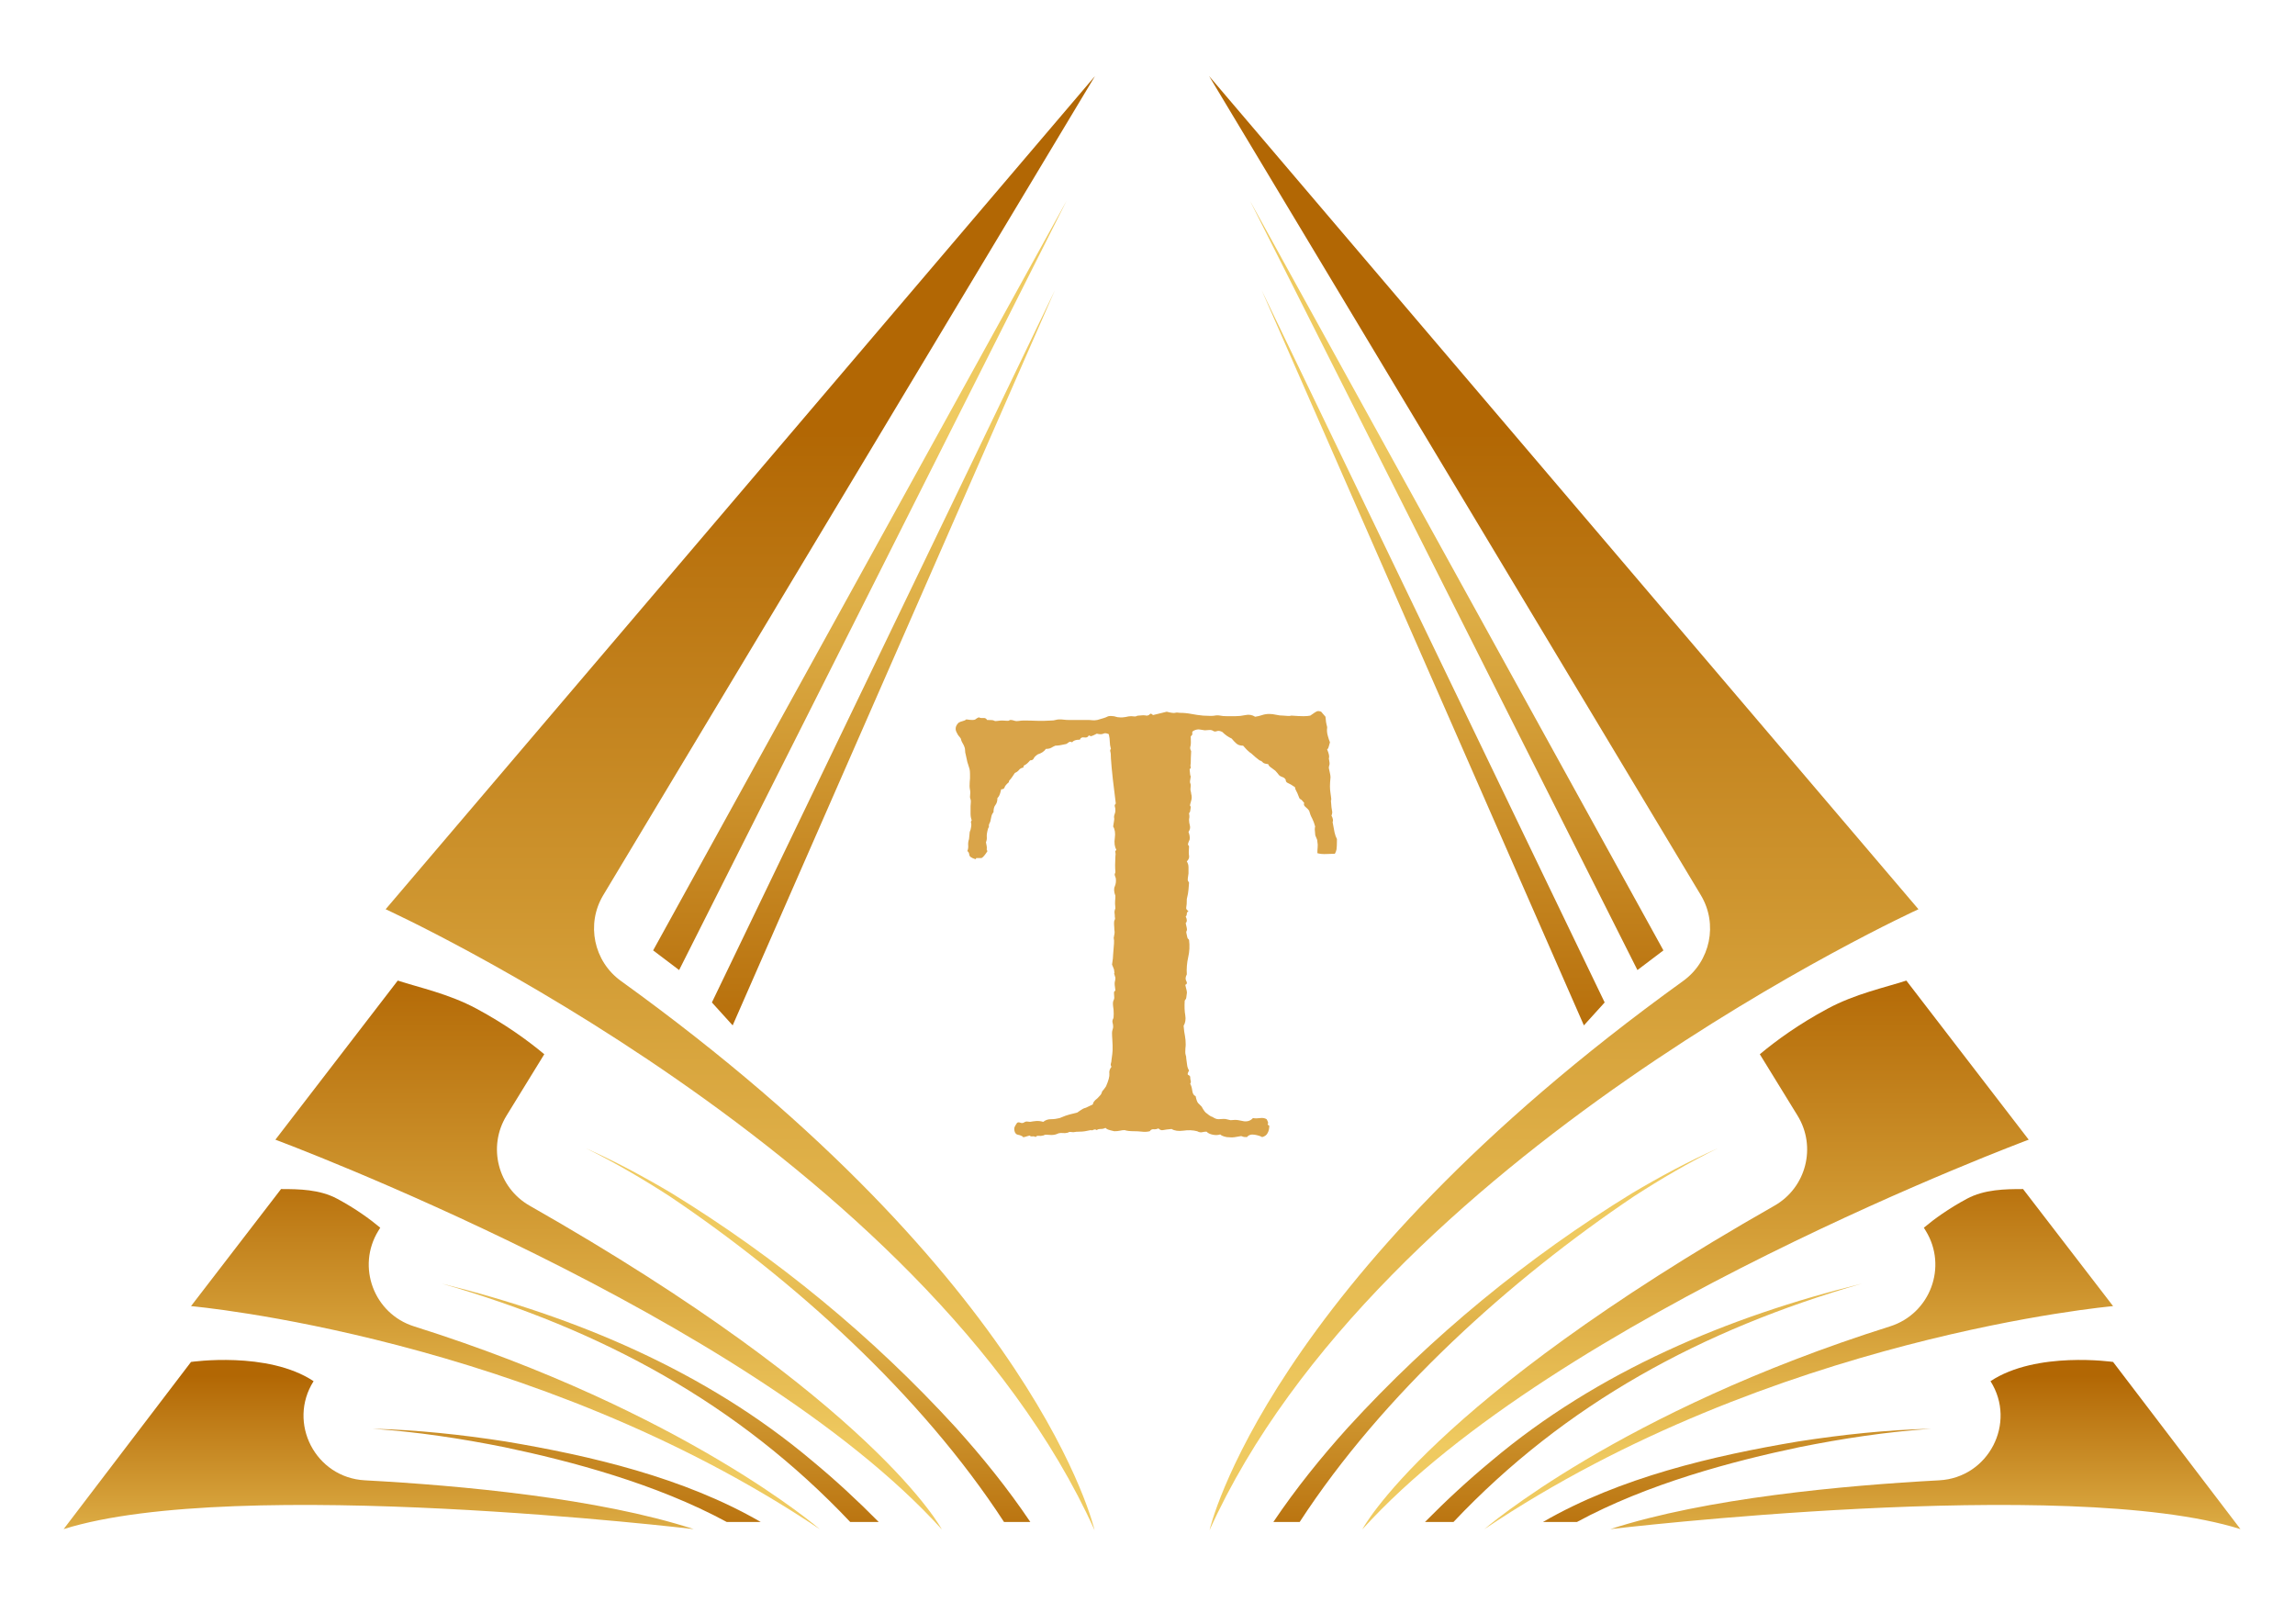 <svg xml:space="preserve" viewBox="468.992 360.448 315.392 223.232" version="1.1" xmlns:xlink="http://www.w3.org/1999/xlink" xmlns="http://www.w3.org/2000/svg" style="max-height: 500px" width="315.392" height="223.232">
<desc>Created with Fabric.js 5.3.0</desc>
<defs>
</defs>
<g id="background-logo" transform="matrix(1 0 0 1 640 512)">
<rect height="1024" width="1280" ry="0" rx="0" y="-512" x="-640" paint-order="stroke" style="stroke: none; stroke-width: 0; stroke-dasharray: none; stroke-linecap: butt; stroke-dashoffset: 0; stroke-linejoin: miter; stroke-miterlimit: 4; fill: rgb(255,255,255); fill-opacity: 0; fill-rule: nonzero; opacity: 1;"/>
</g>
<g id="logo-logo" transform="matrix(1.386 0 0 1.386 627.313 470.813)">
<g paint-order="stroke" style="">
		<g transform="matrix(0.223 0 0 0.223 -0.02 52.746)">
<linearGradient y2="674.124" x2="499.911" y1="839.698" x1="499.911" gradientTransform="matrix(1 0 0 1 0 0)" gradientUnits="userSpaceOnUse" id="SVGID_1_212254">
<stop style="stop-color:rgb(178,103,4);stop-opacity: 1" offset="0%"/>
<stop style="stop-color:rgb(239,202,96);stop-opacity: 1" offset="86.082%"/>
</linearGradient>
<path stroke-linecap="round" d="M 285.494 675.19 C 273.533 667.461 261.004 660.107 248.212 653.839 C 261.222 659.616 274.089 666.528 286.354 673.818 C 332.99 702.444 375.696 737.51 412.666 777.939 C 424.595 791.167 435.848 805.105 445.88 820.005 L 434.18 820.005 C 397.213 763.199 340.383 712.086 285.494 675.19 Z M 365.791 820.005 L 378.463 820.005 C 369.083 810.497 359.276 801.421 348.995 792.914 C 301.767 753.055 243.725 728.735 184.229 714.035 C 255.325 734.51 316.06 767.389 365.791 820.005 Z M 326.003 820.005 C 291.806 800.219 250.306 790.54 212.554 784.217 C 192.964 781.171 173.205 779.05 153.389 778.556 C 173.125 779.911 192.719 782.884 212.095 786.768 C 241.627 792.954 279.515 803 310.884 820.005 L 326.003 820.005 Z M 565.642 820.005 L 553.941 820.005 C 563.974 805.105 575.227 791.167 587.156 777.939 C 624.125 737.51 666.832 702.444 713.468 673.818 C 725.733 666.528 738.6 659.616 751.61 653.839 C 738.818 660.107 726.288 667.461 714.328 675.19 C 659.438 712.086 602.609 763.199 565.642 820.005 Z M 815.593 714.035 C 756.097 728.735 698.055 753.055 650.827 792.914 C 640.546 801.421 630.739 810.497 621.359 820.005 L 634.031 820.005 C 683.762 767.389 744.497 734.51 815.593 714.035 Z M 688.938 820.005 C 720.307 803 758.195 792.954 787.727 786.768 C 807.103 782.884 826.697 779.911 846.433 778.556 C 826.617 779.05 806.858 781.171 787.268 784.217 C 749.516 790.54 708.016 800.219 673.819 820.005 L 688.938 820.005 Z" transform="translate(-499.911, -736.922)" paint-order="stroke" style="stroke: none; stroke-width: 0; stroke-dasharray: none; stroke-linecap: butt; stroke-dashoffset: 0; stroke-linejoin: miter; stroke-miterlimit: 4; fill: url(#SVGID_1_212254); fill-rule: nonzero; opacity: 1;"/>
</g>
		<g transform="matrix(0.223 0 0 0.223 0.618 -18.837)">
<linearGradient y2="284.415" x2="502.775" y1="622.997" x1="502.775" gradientTransform="matrix(1 0 0 1 0 0)" gradientUnits="userSpaceOnUse" id="SVGID_2_212255">
<stop style="stop-color:rgb(178,103,4);stop-opacity: 1" offset="0%"/>
<stop style="stop-color:rgb(239,202,96);stop-opacity: 1" offset="86.082%"/>
</linearGradient>
<path stroke-linecap="round" d="M 278.174 565.339 L 461.978 232.093 L 289.728 574.081 L 278.174 565.339 L 278.174 565.339 Z M 304.296 588.488 L 313.535 598.684 L 456.796 271.84 L 304.296 588.488 Z M 727.375 565.339 L 543.571 232.093 L 715.822 574.081 L 727.375 565.339 L 727.375 565.339 Z M 548.753 271.84 L 692.015 598.684 L 701.253 588.488 L 548.753 271.84 Z" transform="translate(-502.775, -415.389)" paint-order="stroke" style="stroke: none; stroke-width: 0; stroke-dasharray: none; stroke-linecap: butt; stroke-dashoffset: 0; stroke-linejoin: miter; stroke-miterlimit: 4; fill: url(#SVGID_2_212255); fill-rule: nonzero; opacity: 1;"/>
</g>
		<g transform="matrix(0.223 0 0 0.223 0 0)">
<linearGradient y2="334.802" x2="500" y1="848.27" x1="500" gradientTransform="matrix(1 0 0 1 0 0)" gradientUnits="userSpaceOnUse" id="SVGID_3_212256">
<stop style="stop-color:rgb(239,202,96);stop-opacity: 1" offset="13.918%"/>
<stop style="stop-color:rgb(178,103,4);stop-opacity: 1" offset="100%"/>
</linearGradient>
<path stroke-linecap="round" d="M 263.861 579.078 C 449.604 712.922 474.436 823.261 474.436 823.261 C 399.194 656.706 159.232 547.184 159.232 547.184 L 474.637 176.739 L 255.986 540.926 C 248.284 553.754 251.722 570.33 263.861 579.078 Z M 736.139 579.078 C 550.396 712.922 525.564 823.261 525.564 823.261 C 600.806 656.706 840.768 547.184 840.768 547.184 L 525.363 176.739 L 744.014 540.926 C 751.716 553.754 748.278 570.33 736.139 579.078 Z" transform="translate(-500, -500)" paint-order="stroke" style="stroke: none; stroke-width: 0; stroke-dasharray: none; stroke-linecap: butt; stroke-dashoffset: 0; stroke-linejoin: miter; stroke-miterlimit: 4; fill: url(#SVGID_3_212256); fill-rule: nonzero; opacity: 1;"/>
</g>
		<g transform="matrix(0.223 0 0 0.223 0 44.804)">
<linearGradient y2="572.41" x2="500" y1="820.483" x1="500" gradientTransform="matrix(1 0 0 1 0 0)" gradientUnits="userSpaceOnUse" id="SVGID_4_212257">
<stop style="stop-color:rgb(239,202,96);stop-opacity: 1" offset="13.918%"/>
<stop style="stop-color:rgb(178,103,4);stop-opacity: 1" offset="100%"/>
</linearGradient>
<path stroke-linecap="round" d="M 199.628 591.725 C 212.509 598.65 222.438 605.868 229.767 611.985 L 212.989 639.27 C 204.471 653.121 209.126 671.279 223.259 679.321 C 376.852 766.714 406.533 823.261 406.533 823.261 C 320.636 728.289 110.214 649.974 110.214 649.974 L 164.62 579.233 C 174.247 582.377 187.315 585.105 199.628 591.725 Z M 800.372 591.725 C 787.491 598.65 777.562 605.868 770.233 611.985 L 787.011 639.27 C 795.529 653.121 790.874 671.279 776.741 679.321 C 623.148 766.714 593.467 823.261 593.467 823.261 C 679.364 728.289 889.786 649.974 889.786 649.974 L 835.38 579.233 C 825.753 582.377 812.685 585.105 800.372 591.725 Z" transform="translate(-500, -701.247)" paint-order="stroke" style="stroke: none; stroke-width: 0; stroke-dasharray: none; stroke-linecap: butt; stroke-dashoffset: 0; stroke-linejoin: miter; stroke-miterlimit: 4; fill: url(#SVGID_4_212257); fill-rule: nonzero; opacity: 1;"/>
</g>
		<g transform="matrix(0.223 0 0 0.223 0 55.131)">
<linearGradient y2="656.03" x2="500" y1="815.388" x1="500" gradientTransform="matrix(1 0 0 1 0 0)" gradientUnits="userSpaceOnUse" id="SVGID_5_212258">
<stop style="stop-color:rgb(239,202,96);stop-opacity: 1" offset="13.918%"/>
<stop style="stop-color:rgb(178,103,4);stop-opacity: 1" offset="100%"/>
</linearGradient>
<path stroke-linecap="round" d="M 137.71 676.328 C 145.884 680.723 152.185 685.303 156.836 689.185 L 155.989 690.563 C 146.18 706.514 154 727.421 171.859 733.054 C 292.182 771.004 352.296 823.261 352.296 823.261 C 224.536 737.397 72.693 724.053 72.693 724.053 L 112.722 672.005 C 120.682 672.005 129.897 672.127 137.71 676.328 Z M 862.29 676.328 C 854.116 680.723 847.815 685.303 843.164 689.185 L 844.011 690.563 C 853.82 706.514 846 727.421 828.141 733.054 C 707.818 771.004 647.704 823.261 647.704 823.261 C 775.464 737.397 927.307 724.053 927.307 724.053 L 887.278 672.005 C 879.318 672.005 870.103 672.127 862.29 676.328 Z" transform="translate(-500, -747.633)" paint-order="stroke" style="stroke: none; stroke-width: 0; stroke-dasharray: none; stroke-linecap: butt; stroke-dashoffset: 0; stroke-linejoin: miter; stroke-miterlimit: 4; fill: url(#SVGID_5_212258); fill-rule: nonzero; opacity: 1;"/>
</g>
		<g transform="matrix(0.223 0 0 0.223 0 63.595)">
<linearGradient y2="755.087" x2="500" y1="868.185" x1="500" gradientTransform="matrix(1 0 0 1 0 0)" gradientUnits="userSpaceOnUse" id="SVGID_6_212259">
<stop style="stop-color:rgb(239,202,96);stop-opacity: 1" offset="13.918%"/>
<stop style="stop-color:rgb(178,103,4);stop-opacity: 1" offset="100%"/>
</linearGradient>
<path stroke-linecap="round" d="M 296.21 823.261 C 296.21 823.261 93.026 799.084 16.062 823.261 L 72.693 748.938 C 72.693 748.938 106.802 743.963 127.195 757.488 L 127.195 757.488 C 115.456 776.06 128.04 800.384 149.979 801.566 C 192.624 803.864 253.765 809.489 296.21 823.261 Z M 703.79 823.261 C 703.79 823.261 906.974 799.084 983.938 823.261 L 927.307 748.938 C 927.307 748.938 893.198 743.963 872.805 757.488 L 872.805 757.488 C 884.544 776.06 871.96 800.384 850.021 801.566 C 807.376 803.864 746.235 809.489 703.79 823.261 Z" transform="translate(-500, -785.653)" paint-order="stroke" style="stroke: none; stroke-width: 0; stroke-dasharray: none; stroke-linecap: butt; stroke-dashoffset: 0; stroke-linejoin: miter; stroke-miterlimit: 4; fill: url(#SVGID_6_212259); fill-rule: nonzero; opacity: 1;"/>
</g>
</g>
</g>
<g id="tagline-3dcad48a-8550-43a2-9785-7de468df41f2-logo" transform="matrix(1.921 0 0 1.921 626.455 487.455)">
<g paint-order="stroke" style="">
		<g id="tagline-3dcad48a-8550-43a2-9785-7de468df41f2-logo-path-0" transform="matrix(1 0 0 1 0 0)">
<path stroke-linecap="round" d="M 26.33 -19.22 L 26.33 -19.22 Q 26.13 -19.22 25.74 -19.2 Q 25.35 -19.18 25.08 -19.26 L 25.08 -19.26 Q 25.08 -19.49 25.1 -19.69 Q 25.12 -19.88 25.08 -20.08 L 25.08 -20.08 Q 25.08 -20.23 25 -20.37 Q 24.92 -20.51 24.92 -20.66 L 24.92 -20.66 Q 24.88 -21.02 24.9 -21.07 Q 24.92 -21.13 24.92 -21.17 L 24.92 -21.17 Q 24.84 -21.48 24.71 -21.74 Q 24.57 -21.99 24.49 -22.3 L 24.49 -22.3 Q 24.41 -22.42 24.24 -22.56 Q 24.06 -22.7 24.14 -22.85 L 24.14 -22.85 Q 23.95 -23.09 23.89 -23.11 Q 23.83 -23.13 23.79 -23.2 L 23.79 -23.2 Q 23.63 -23.63 23.55 -23.75 Q 23.48 -23.87 23.48 -23.98 L 23.48 -23.98 Q 23.13 -24.22 22.97 -24.28 Q 22.81 -24.34 22.81 -24.53 L 22.81 -24.53 Q 22.73 -24.65 22.62 -24.69 Q 22.5 -24.73 22.38 -24.8 L 22.38 -24.8 Q 22.3 -24.88 22.23 -24.98 Q 22.15 -25.08 22.07 -25.16 L 22.07 -25.16 Q 21.76 -25.39 21.68 -25.45 Q 21.6 -25.51 21.56 -25.63 L 21.56 -25.63 Q 21.25 -25.66 21.17 -25.76 Q 21.09 -25.86 20.94 -25.9 L 20.94 -25.9 Q 20.59 -26.17 20.47 -26.29 Q 20.35 -26.41 20.23 -26.48 L 20.23 -26.48 Q 20 -26.68 19.92 -26.78 Q 19.84 -26.88 19.77 -26.95 L 19.77 -26.95 Q 19.45 -26.95 19.28 -27.11 Q 19.1 -27.27 18.95 -27.46 L 18.95 -27.46 Q 18.59 -27.62 18.28 -27.93 L 18.28 -27.93 Q 18.05 -28.05 17.89 -27.99 Q 17.73 -27.93 17.62 -28.01 L 17.62 -28.01 Q 17.5 -28.09 17.32 -28.07 Q 17.15 -28.05 17.03 -28.05 L 17.03 -28.05 Q 16.8 -28.09 16.64 -28.11 Q 16.48 -28.13 16.29 -28.05 L 16.29 -28.05 Q 16.09 -27.97 16.13 -27.85 Q 16.17 -27.73 16.02 -27.62 L 16.02 -27.62 Q 16.05 -27.07 16 -26.91 Q 15.94 -26.76 16.05 -26.56 L 16.05 -26.56 Q 16.02 -26.02 16.02 -25.7 L 16.02 -25.7 Q 15.98 -25.51 16.02 -25.43 Q 16.05 -25.35 15.94 -25.27 L 15.94 -25.27 Q 15.98 -24.8 16 -24.8 Q 16.02 -24.8 16.02 -24.73 L 16.02 -24.73 Q 15.94 -24.34 15.98 -24.28 Q 16.02 -24.22 16.02 -24.1 L 16.02 -24.1 Q 15.98 -23.79 16.02 -23.69 Q 16.05 -23.59 16.05 -23.52 L 16.05 -23.52 Q 16.13 -23.24 16.05 -23.01 L 16.05 -23.01 Q 15.94 -22.66 15.98 -22.64 Q 16.02 -22.62 16.02 -22.54 L 16.02 -22.54 Q 15.98 -22.19 15.94 -22.17 Q 15.9 -22.15 15.9 -22.11 L 15.9 -22.11 Q 15.94 -21.88 15.92 -21.8 Q 15.9 -21.72 15.9 -21.64 L 15.9 -21.64 Q 15.9 -21.45 15.96 -21.23 Q 16.02 -21.02 15.86 -20.78 L 15.86 -20.78 Q 15.98 -20.47 15.94 -20.23 L 15.94 -20.23 Q 15.78 -19.88 15.84 -19.84 Q 15.9 -19.8 15.9 -19.73 L 15.9 -19.73 Q 15.86 -19.3 15.9 -19.08 Q 15.94 -18.87 15.74 -18.67 L 15.74 -18.67 Q 15.86 -18.48 15.86 -18.26 Q 15.86 -18.05 15.86 -17.81 L 15.86 -17.81 Q 15.78 -17.34 15.82 -17.29 Q 15.86 -17.23 15.9 -17.15 L 15.9 -17.15 Q 15.86 -16.56 15.82 -16.35 Q 15.78 -16.13 15.74 -15.98 L 15.74 -15.98 Q 15.74 -15.55 15.7 -15.39 Q 15.66 -15.23 15.86 -15.12 L 15.86 -15.12 Q 15.74 -15.04 15.74 -14.92 Q 15.74 -14.8 15.66 -14.73 L 15.66 -14.73 Q 15.82 -14.41 15.66 -14.26 L 15.66 -14.26 Q 15.78 -13.79 15.74 -13.73 Q 15.7 -13.67 15.7 -13.59 L 15.7 -13.59 Q 15.78 -13.16 15.82 -13.14 Q 15.86 -13.13 15.9 -13.05 L 15.9 -13.05 Q 15.98 -12.42 15.84 -11.82 Q 15.7 -11.21 15.74 -10.59 L 15.74 -10.59 Q 15.59 -10.31 15.7 -10.12 Q 15.82 -9.92 15.63 -9.84 L 15.63 -9.84 Q 15.78 -9.3 15.74 -9.22 L 15.74 -9.22 Q 15.7 -8.83 15.66 -8.81 Q 15.63 -8.79 15.59 -8.71 L 15.59 -8.71 Q 15.55 -8.09 15.63 -7.66 Q 15.7 -7.23 15.51 -6.91 L 15.51 -6.91 Q 15.55 -6.45 15.61 -6.17 Q 15.66 -5.9 15.66 -5.59 L 15.66 -5.59 Q 15.66 -5.43 15.64 -5.31 Q 15.63 -5.2 15.63 -5.04 L 15.63 -5.04 Q 15.63 -4.92 15.66 -4.82 Q 15.7 -4.73 15.7 -4.57 L 15.7 -4.57 Q 15.74 -4.34 15.76 -4.12 Q 15.78 -3.91 15.9 -3.71 L 15.9 -3.71 Q 15.74 -3.44 15.84 -3.4 Q 15.94 -3.36 15.98 -3.28 L 15.98 -3.28 Q 15.98 -3.09 16.02 -2.97 Q 16.05 -2.85 15.98 -2.77 L 15.98 -2.77 Q 16.09 -2.58 16.13 -2.27 Q 16.17 -1.95 16.37 -1.88 L 16.37 -1.88 Q 16.45 -1.48 16.56 -1.37 Q 16.68 -1.25 16.8 -1.13 L 16.8 -1.13 Q 17.03 -0.7 17.19 -0.63 L 17.19 -0.63 Q 17.42 -0.43 17.58 -0.39 L 17.58 -0.39 Q 17.81 -0.23 18.01 -0.23 L 18.01 -0.23 Q 18.44 -0.27 18.57 -0.23 Q 18.71 -0.2 18.87 -0.16 L 18.87 -0.16 Q 19.22 -0.2 19.43 -0.16 Q 19.65 -0.12 19.84 -0.08 L 19.84 -0.08 Q 20.23 -0.04 20.47 -0.31 L 20.47 -0.31 Q 20.7 -0.27 20.98 -0.31 Q 21.25 -0.35 21.45 -0.23 L 21.45 -0.23 Q 21.6 0.04 21.54 0.1 Q 21.48 0.16 21.64 0.23 L 21.64 0.23 Q 21.64 0.55 21.52 0.76 Q 21.41 0.98 21.13 1.05 L 21.13 1.05 Q 20.94 0.94 20.59 0.88 Q 20.23 0.82 20.04 1.05 L 20.04 1.05 Q 19.8 1.05 19.75 1.02 Q 19.69 0.98 19.61 0.98 L 19.61 0.98 Q 19.06 1.09 18.89 1.07 Q 18.71 1.05 18.59 1.05 L 18.59 1.05 Q 18.24 0.98 18.13 0.86 L 18.13 0.86 Q 17.89 0.94 17.6 0.88 Q 17.3 0.82 17.15 0.66 L 17.15 0.66 Q 16.99 0.66 16.84 0.7 Q 16.68 0.74 16.48 0.63 L 16.48 0.63 Q 16.02 0.51 15.49 0.59 Q 14.96 0.66 14.65 0.47 L 14.65 0.47 Q 14.22 0.51 14.04 0.55 Q 13.87 0.59 13.71 0.43 L 13.71 0.43 Q 13.52 0.51 13.36 0.49 Q 13.2 0.47 13.09 0.63 L 13.09 0.63 Q 12.81 0.7 12.52 0.66 Q 12.23 0.63 11.99 0.63 L 11.99 0.63 Q 11.52 0.63 11.29 0.55 L 11.29 0.55 Q 11.13 0.55 10.96 0.59 Q 10.78 0.63 10.55 0.63 L 10.55 0.63 Q 10.2 0.55 10.1 0.51 Q 10 0.47 9.92 0.39 L 9.92 0.39 Q 9.77 0.47 9.57 0.47 Q 9.38 0.47 9.3 0.55 L 9.3 0.55 Q 9.18 0.47 9.06 0.53 Q 8.95 0.59 8.87 0.55 L 8.87 0.55 Q 8.4 0.66 8.11 0.66 Q 7.81 0.66 7.62 0.7 L 7.62 0.7 Q 7.34 0.66 7.29 0.7 Q 7.23 0.74 7.19 0.74 L 7.19 0.74 Q 7.03 0.78 6.88 0.76 Q 6.72 0.74 6.56 0.78 L 6.56 0.78 Q 6.33 0.9 6.05 0.9 L 6.05 0.9 Q 5.59 0.86 5.55 0.9 Q 5.51 0.94 5.43 0.94 L 5.43 0.94 Q 5.31 0.98 5.16 0.96 Q 5 0.94 4.92 1.05 L 4.92 1.05 Q 4.84 0.98 4.71 1 Q 4.57 1.02 4.49 0.94 L 4.49 0.94 Q 4.02 1.09 4.02 1.05 Q 4.02 1.02 3.95 0.98 L 3.95 0.98 Q 3.79 0.9 3.65 0.88 Q 3.52 0.86 3.44 0.7 L 3.44 0.7 Q 3.36 0.47 3.42 0.33 Q 3.48 0.2 3.59 0.04 L 3.59 0.04 Q 3.67 -0.04 3.83 0.02 Q 3.98 0.08 4.1 0 L 4.1 0 Q 4.22 -0.08 4.34 -0.06 Q 4.45 -0.04 4.53 -0.04 L 4.53 -0.04 Q 4.73 -0.08 4.96 -0.1 Q 5.2 -0.12 5.47 -0.04 L 5.47 -0.04 Q 5.7 -0.23 6.02 -0.23 Q 6.33 -0.23 6.64 -0.31 L 6.64 -0.31 Q 7.11 -0.51 7.36 -0.57 Q 7.62 -0.63 7.89 -0.7 L 7.89 -0.7 Q 8.24 -0.94 8.32 -0.98 Q 8.4 -1.02 8.52 -1.05 L 8.52 -1.05 L 9.02 -1.29 Q 9.02 -1.48 9.34 -1.72 L 9.34 -1.72 Q 9.61 -1.99 9.63 -2.07 Q 9.65 -2.15 9.69 -2.23 L 9.69 -2.23 Q 9.8 -2.34 9.96 -2.58 L 9.96 -2.58 Q 10.23 -3.2 10.2 -3.48 Q 10.16 -3.75 10.35 -3.98 L 10.35 -3.98 Q 10.27 -4.1 10.31 -4.22 Q 10.35 -4.34 10.35 -4.45 L 10.35 -4.45 Q 10.43 -5 10.43 -5.16 Q 10.43 -5.31 10.43 -5.51 L 10.43 -5.51 Q 10.43 -5.7 10.41 -5.94 Q 10.39 -6.17 10.39 -6.41 L 10.39 -6.41 Q 10.39 -6.52 10.43 -6.64 Q 10.47 -6.76 10.47 -6.84 L 10.47 -6.84 Q 10.47 -6.99 10.43 -7.13 Q 10.39 -7.27 10.47 -7.42 L 10.47 -7.42 Q 10.51 -7.46 10.51 -7.77 Q 10.51 -8.09 10.47 -8.28 L 10.47 -8.28 Q 10.43 -8.59 10.49 -8.71 Q 10.55 -8.83 10.55 -8.91 L 10.55 -8.91 Q 10.51 -9.34 10.55 -9.36 Q 10.59 -9.38 10.63 -9.45 L 10.63 -9.45 Q 10.55 -9.92 10.59 -10.06 Q 10.63 -10.2 10.63 -10.35 L 10.63 -10.35 Q 10.51 -10.7 10.55 -10.7 Q 10.59 -10.7 10.55 -10.78 L 10.55 -10.78 Q 10.55 -10.94 10.49 -11.05 Q 10.43 -11.17 10.39 -11.29 L 10.39 -11.29 Q 10.43 -11.52 10.45 -11.72 Q 10.47 -11.91 10.47 -12.03 L 10.47 -12.03 Q 10.51 -12.58 10.53 -12.79 Q 10.55 -13.01 10.51 -13.2 L 10.51 -13.2 Q 10.59 -13.55 10.57 -13.67 Q 10.55 -13.79 10.55 -13.95 L 10.55 -13.95 Q 10.51 -14.38 10.57 -14.47 Q 10.63 -14.57 10.59 -14.69 L 10.59 -14.69 Q 10.59 -14.84 10.57 -14.98 Q 10.55 -15.12 10.63 -15.31 L 10.63 -15.31 Q 10.59 -15.7 10.61 -15.86 Q 10.63 -16.02 10.63 -16.21 L 10.63 -16.21 Q 10.47 -16.64 10.59 -16.89 Q 10.7 -17.15 10.66 -17.46 L 10.66 -17.46 Q 10.55 -17.73 10.59 -17.79 Q 10.63 -17.85 10.63 -17.93 L 10.63 -17.93 Q 10.59 -18.36 10.63 -19.02 L 10.63 -19.02 Q 10.66 -19.22 10.63 -19.32 Q 10.59 -19.41 10.7 -19.49 L 10.7 -19.49 Q 10.51 -19.84 10.59 -20.35 Q 10.66 -20.86 10.47 -21.17 L 10.47 -21.17 Q 10.55 -21.64 10.55 -21.72 L 10.55 -21.72 Q 10.51 -21.88 10.57 -22.03 Q 10.63 -22.19 10.63 -22.3 L 10.63 -22.3 Q 10.63 -22.5 10.59 -22.6 Q 10.55 -22.7 10.66 -22.81 L 10.66 -22.81 Q 10.55 -23.63 10.45 -24.53 Q 10.35 -25.43 10.31 -26.05 L 10.31 -26.05 Q 10.31 -26.41 10.27 -26.52 Q 10.23 -26.64 10.31 -26.72 L 10.31 -26.72 Q 10.23 -26.99 10.23 -27.23 Q 10.23 -27.46 10.16 -27.77 L 10.16 -27.77 Q 9.92 -27.89 9.77 -27.81 Q 9.61 -27.73 9.3 -27.81 L 9.3 -27.81 Q 8.87 -27.58 8.83 -27.64 Q 8.79 -27.7 8.71 -27.66 L 8.71 -27.66 Q 8.63 -27.5 8.4 -27.54 Q 8.16 -27.58 8.09 -27.38 L 8.09 -27.38 Q 7.66 -27.38 7.54 -27.19 L 7.54 -27.19 Q 7.38 -27.27 7.29 -27.19 Q 7.19 -27.11 7.11 -27.07 L 7.11 -27.07 Q 6.6 -26.95 6.33 -26.95 L 6.33 -26.95 Q 6.17 -26.88 6.04 -26.8 Q 5.9 -26.72 5.66 -26.72 L 5.66 -26.72 Q 5.47 -26.45 5.08 -26.33 L 5.08 -26.33 Q 4.84 -26.17 4.79 -26.04 Q 4.73 -25.9 4.53 -25.9 L 4.53 -25.9 Q 4.3 -25.63 4.16 -25.57 Q 4.02 -25.51 4.06 -25.39 L 4.06 -25.39 Q 3.83 -25.35 3.73 -25.21 Q 3.63 -25.08 3.44 -25 L 3.44 -25 Q 3.16 -24.57 3.09 -24.51 Q 3.01 -24.45 3.01 -24.34 L 3.01 -24.34 Q 2.73 -24.1 2.7 -23.96 Q 2.66 -23.83 2.46 -23.83 L 2.46 -23.83 Q 2.38 -23.48 2.32 -23.38 Q 2.27 -23.28 2.19 -23.2 L 2.19 -23.2 Q 2.19 -22.89 2.05 -22.71 Q 1.91 -22.54 1.91 -22.19 L 1.91 -22.19 Q 1.8 -22.07 1.76 -21.89 Q 1.72 -21.72 1.68 -21.52 L 1.68 -21.52 Q 1.56 -21.29 1.58 -21.21 Q 1.6 -21.13 1.52 -21.02 L 1.52 -21.02 Q 1.41 -20.63 1.43 -20.43 Q 1.45 -20.23 1.37 -20.04 L 1.37 -20.04 Q 1.45 -19.69 1.43 -19.59 Q 1.41 -19.49 1.48 -19.41 L 1.48 -19.41 Q 1.21 -18.98 1.05 -18.91 L 1.05 -18.91 Q 0.63 -18.91 0.66 -18.91 Q 0.7 -18.91 0.63 -18.83 L 0.63 -18.83 Q 0.2 -18.95 0.18 -19.14 Q 0.16 -19.34 0.04 -19.41 L 0.04 -19.41 Q 0.12 -19.61 0.1 -19.82 Q 0.08 -20.04 0.16 -20.27 L 0.16 -20.27 Q 0.2 -20.74 0.21 -20.78 Q 0.23 -20.82 0.27 -20.94 L 0.27 -20.94 Q 0.35 -21.29 0.31 -21.41 Q 0.27 -21.52 0.35 -21.6 L 0.35 -21.6 Q 0.27 -21.84 0.27 -22.07 Q 0.27 -22.3 0.27 -22.62 L 0.27 -22.62 Q 0.31 -23.01 0.27 -23.11 Q 0.23 -23.2 0.23 -23.28 L 0.23 -23.28 Q 0.27 -23.63 0.23 -23.79 Q 0.2 -23.95 0.2 -24.06 L 0.2 -24.06 Q 0.2 -24.22 0.21 -24.36 Q 0.23 -24.49 0.23 -24.61 L 0.23 -24.61 Q 0.23 -24.77 0.23 -24.94 Q 0.23 -25.12 0.2 -25.27 L 0.2 -25.27 Q 0.16 -25.43 0.12 -25.53 Q 0.08 -25.63 0.04 -25.78 L 0.04 -25.78 L -0.08 -26.33 Q -0.12 -26.45 -0.12 -26.58 Q -0.12 -26.72 -0.16 -26.84 L -0.16 -26.84 Q -0.23 -27.03 -0.31 -27.15 Q -0.39 -27.27 -0.43 -27.46 L -0.43 -27.46 Q -0.51 -27.58 -0.57 -27.64 Q -0.63 -27.7 -0.7 -27.85 L -0.7 -27.85 Q -0.94 -28.24 -0.59 -28.59 L -0.59 -28.59 Q -0.47 -28.67 -0.29 -28.71 Q -0.12 -28.75 -0.04 -28.83 L -0.04 -28.83 Q 0.51 -28.75 0.61 -28.83 Q 0.7 -28.91 0.86 -28.98 L 0.86 -28.98 Q 0.98 -28.91 1.17 -28.93 Q 1.37 -28.95 1.45 -28.79 L 1.45 -28.79 Q 1.88 -28.79 1.93 -28.75 Q 1.99 -28.71 2.07 -28.71 L 2.07 -28.71 Q 2.15 -28.71 2.27 -28.73 Q 2.38 -28.75 2.54 -28.75 L 2.54 -28.75 Q 3.01 -28.71 3.03 -28.75 Q 3.05 -28.79 3.13 -28.79 L 3.13 -28.79 Q 3.24 -28.79 3.36 -28.75 Q 3.48 -28.71 3.55 -28.71 L 3.55 -28.71 Q 3.67 -28.71 3.79 -28.73 Q 3.91 -28.75 4.1 -28.75 L 4.1 -28.75 Q 4.57 -28.75 5 -28.73 Q 5.43 -28.71 6.05 -28.75 L 6.05 -28.75 Q 6.21 -28.75 6.35 -28.79 Q 6.48 -28.83 6.64 -28.83 L 6.64 -28.83 Q 6.8 -28.83 6.95 -28.81 Q 7.11 -28.79 7.27 -28.79 L 7.27 -28.79 L 8.63 -28.79 Q 8.83 -28.79 8.98 -28.77 Q 9.14 -28.75 9.34 -28.79 L 9.34 -28.79 Q 9.92 -28.95 10.04 -29.02 Q 10.16 -29.1 10.47 -29.06 L 10.47 -29.06 Q 10.55 -29.06 10.66 -29.02 Q 10.78 -28.98 10.9 -28.98 L 10.9 -28.98 Q 11.09 -28.95 11.35 -29 Q 11.6 -29.06 11.76 -29.06 L 11.76 -29.06 Q 12.07 -29.02 12.13 -29.06 Q 12.19 -29.1 12.27 -29.1 L 12.27 -29.1 Q 12.7 -29.14 12.75 -29.12 Q 12.81 -29.1 12.85 -29.1 L 12.85 -29.1 Q 13.01 -29.1 13.09 -29.2 Q 13.16 -29.3 13.32 -29.14 L 13.32 -29.14 Q 13.83 -29.26 13.98 -29.3 Q 14.14 -29.34 14.3 -29.38 L 14.3 -29.38 Q 14.77 -29.26 14.9 -29.3 Q 15.04 -29.34 15.23 -29.3 L 15.23 -29.3 Q 15.66 -29.3 16.07 -29.22 Q 16.48 -29.14 16.91 -29.1 L 16.91 -29.1 Q 17.54 -29.06 17.73 -29.1 Q 17.93 -29.14 18.13 -29.1 L 18.13 -29.1 Q 18.32 -29.06 18.61 -29.06 Q 18.91 -29.06 19.22 -29.06 L 19.22 -29.06 Q 19.57 -29.06 19.94 -29.14 Q 20.31 -29.22 20.63 -29.02 L 20.63 -29.02 Q 20.9 -29.06 21.13 -29.14 Q 21.37 -29.22 21.64 -29.22 L 21.64 -29.22 Q 21.88 -29.22 22.13 -29.16 Q 22.38 -29.1 22.66 -29.1 L 22.66 -29.1 Q 23.09 -29.06 23.13 -29.08 Q 23.16 -29.1 23.24 -29.1 L 23.24 -29.1 Q 23.79 -29.06 24.08 -29.06 Q 24.38 -29.06 24.57 -29.1 L 24.57 -29.1 Q 24.96 -29.38 25.06 -29.41 Q 25.16 -29.45 25.35 -29.38 L 25.35 -29.38 L 25.66 -29.02 Q 25.7 -28.55 25.74 -28.44 Q 25.78 -28.32 25.78 -28.24 L 25.78 -28.24 Q 25.74 -27.97 25.82 -27.68 Q 25.9 -27.38 25.98 -27.19 L 25.98 -27.19 Q 25.86 -26.72 25.82 -26.72 Q 25.78 -26.72 25.78 -26.68 L 25.78 -26.68 Q 25.98 -26.21 25.9 -26.05 L 25.9 -26.05 Q 25.98 -25.66 25.94 -25.57 Q 25.9 -25.47 25.9 -25.35 L 25.9 -25.35 Q 25.94 -25.16 25.98 -24.98 Q 26.02 -24.8 26.02 -24.69 L 26.02 -24.69 Q 25.98 -24.3 25.98 -24.04 Q 25.98 -23.79 26.02 -23.55 L 26.02 -23.55 Q 26.09 -23.09 26.07 -23.07 Q 26.05 -23.05 26.05 -23.01 L 26.05 -23.01 Q 26.09 -22.42 26.13 -22.29 Q 26.17 -22.15 26.09 -21.95 L 26.09 -21.95 Q 26.25 -21.64 26.17 -21.48 L 26.17 -21.48 Q 26.25 -21.02 26.31 -20.74 Q 26.37 -20.47 26.48 -20.27 L 26.48 -20.27 Q 26.48 -19.73 26.45 -19.53 Q 26.41 -19.34 26.33 -19.22 Z" transform="translate(-12.806, 14.178)" paint-order="stroke" style="stroke: none; stroke-width: 0; stroke-dasharray: none; stroke-linecap: butt; stroke-dashoffset: 0; stroke-linejoin: miter; stroke-miterlimit: 4; fill: rgb(217,164,73); fill-rule: nonzero; opacity: 1;"/>
</g>
</g>
</g>
</svg>